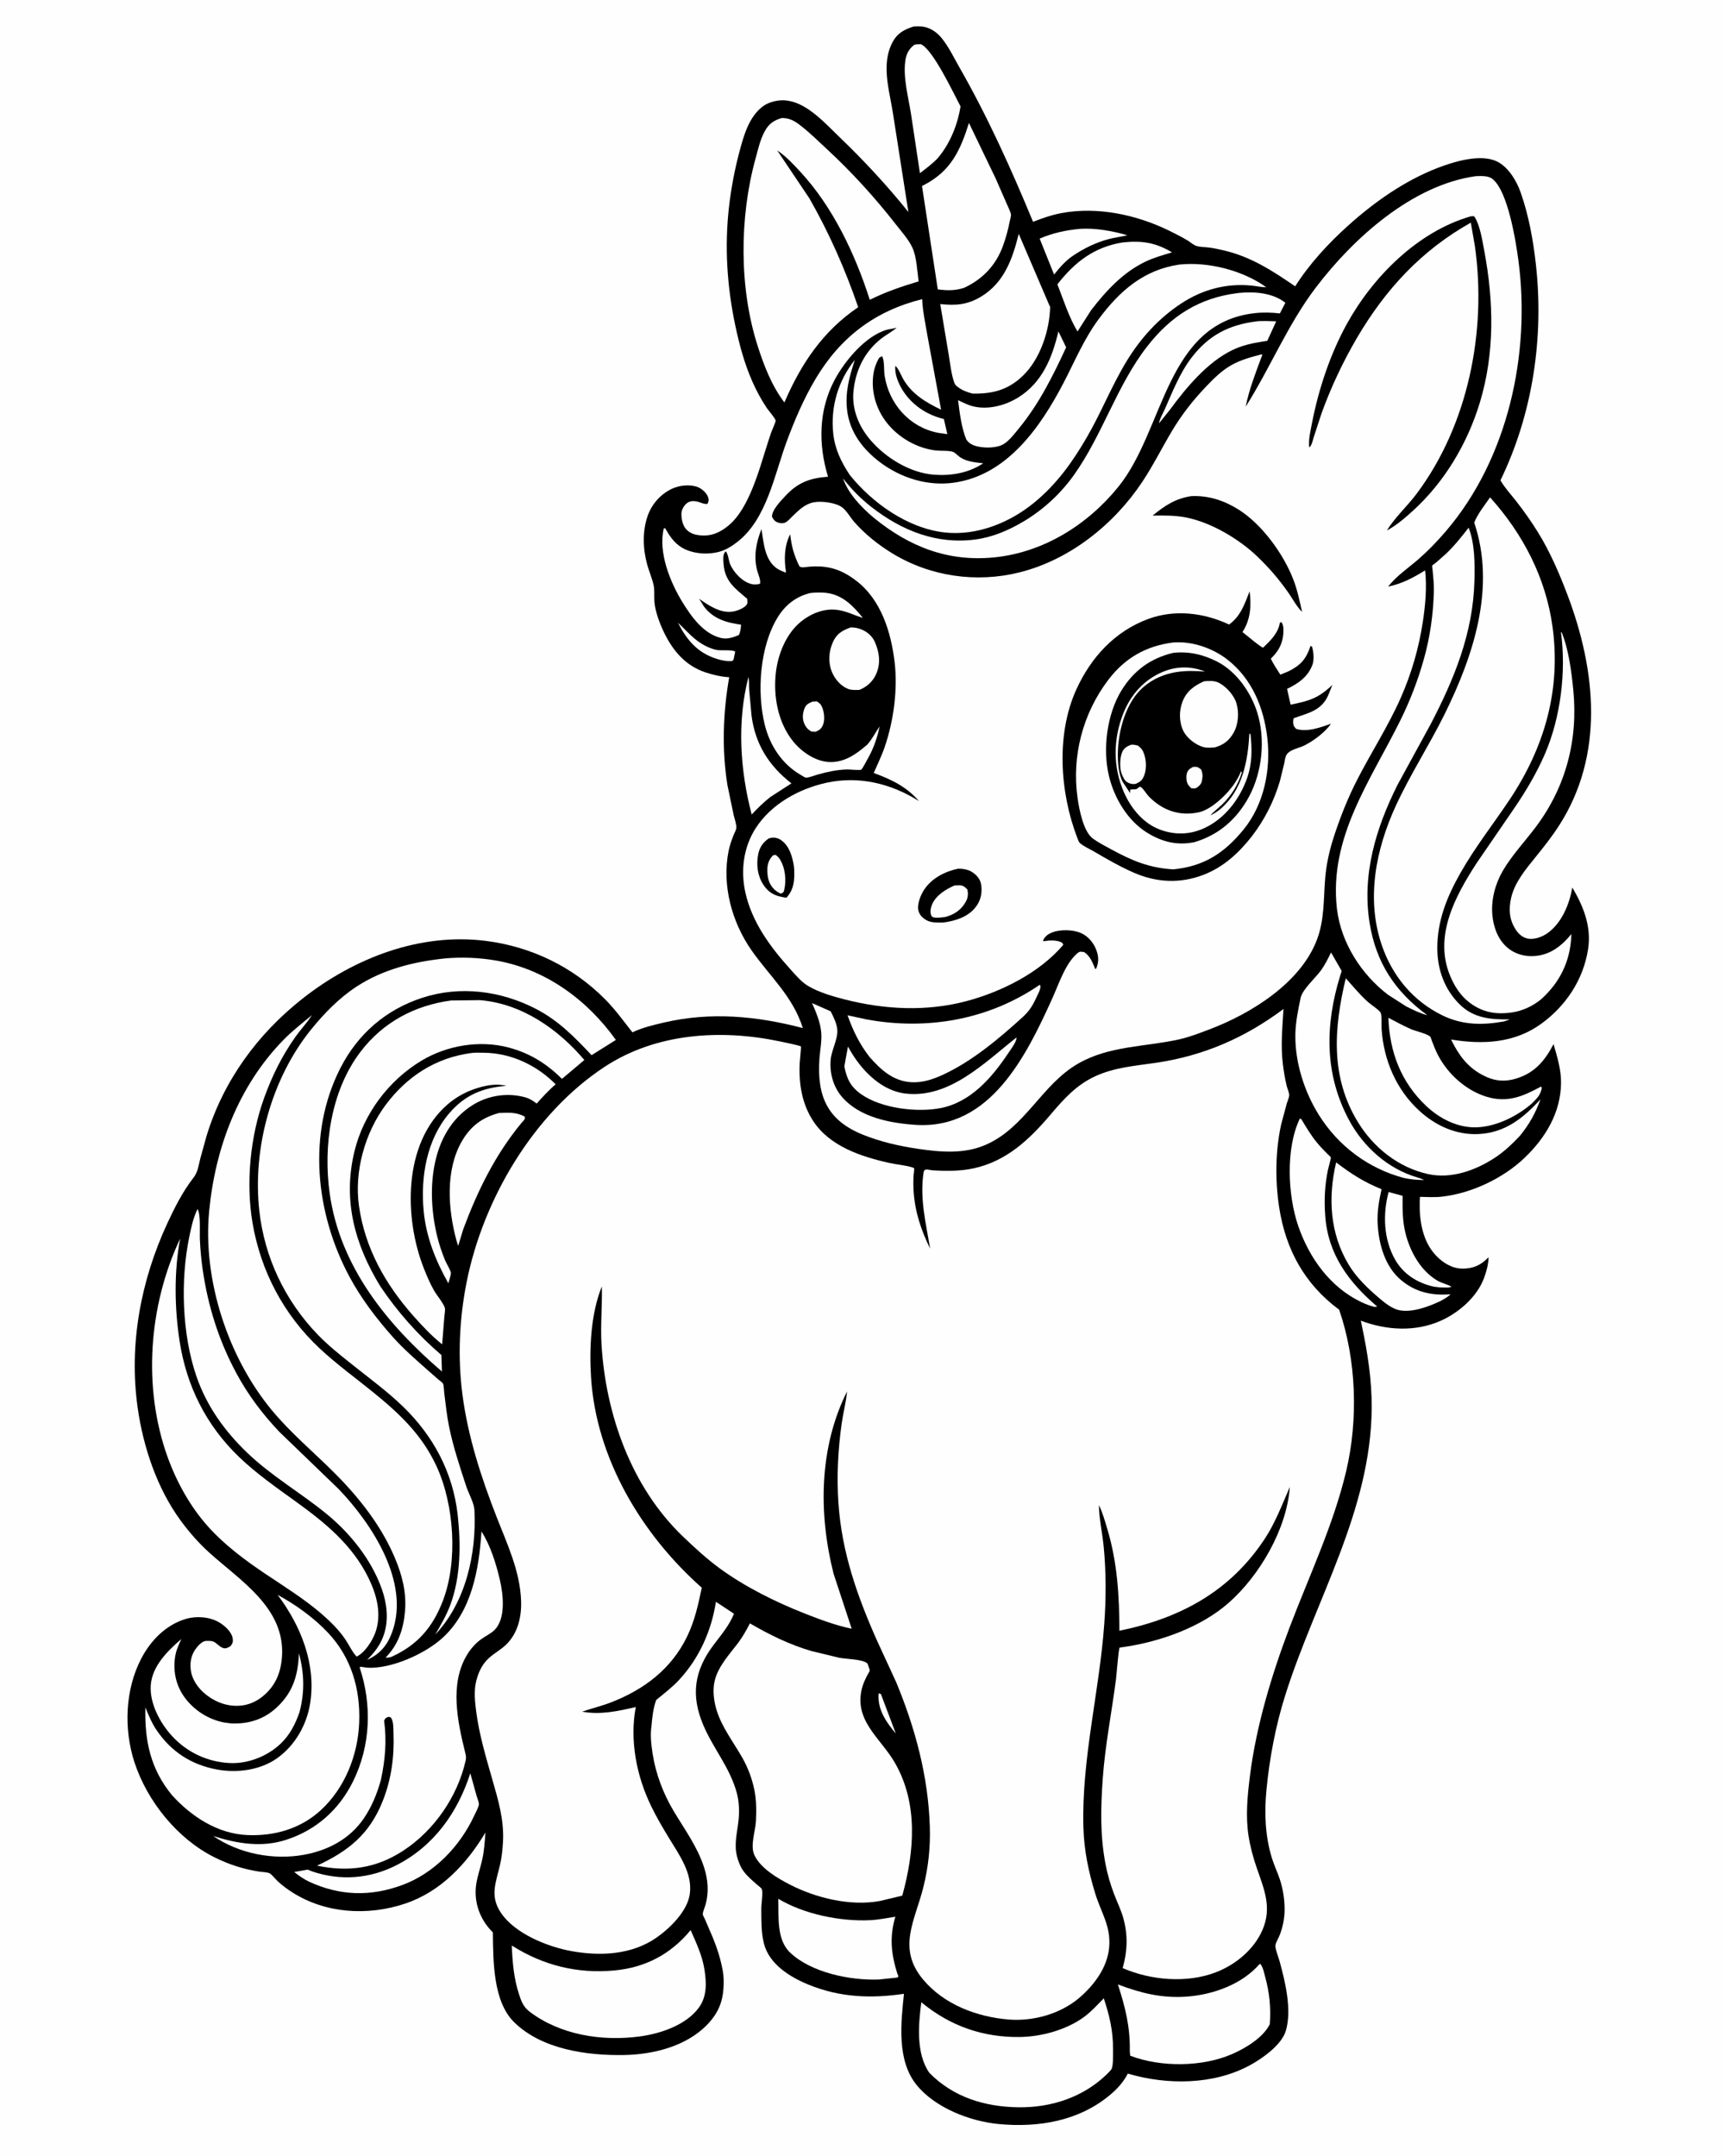 <svg version="1.1" xmlns="http://www.w3.org/2000/svg" style="display: block;" viewBox="0 0 1638 2048" width="1024" height="1280">
<path transform="translate(0,0)" fill="rgb(254,254,254)" d="M -0 -0 L 1638 0 L 1638 2048 L -0 2048 L -0 -0 z"/>
<path transform="translate(0,0)" fill="rgb(0,0,0)" d="M 867.598 25.172 C 872.838 24.893 877.184 24.847 882.157 26.931 C 886.888 28.914 890.874 32.161 894.105 36.106 C 900.878 44.379 905.728 54.66 911.024 63.918 C 937.898 110.899 960.34 160.725 980.988 210.706 C 989.83 207.269 998.581 204.18 1007.94 202.422 C 1042.28 195.976 1079.47 204.021 1110.47 219.237 C 1116.41 222.155 1122.38 225.17 1128.05 228.603 C 1130.72 230.219 1133.21 232.701 1136.23 233.633 C 1139.76 234.727 1143.84 234.631 1147.5 235.07 C 1152.69 235.692 1158.04 236.885 1163.12 238.101 C 1188.45 244.154 1208.85 257.548 1229.96 271.987 C 1243.52 250.576 1261.69 230.957 1280.47 214.092 C 1305.18 191.905 1333.77 171.729 1364.93 159.648 C 1380.3 153.69 1405.35 145.894 1421.17 153.175 C 1432.31 158.302 1440.27 171.821 1444.16 182.923 C 1451.8 204.708 1456 228.07 1458.56 250.958 C 1466.37 320.541 1455.59 393.102 1424.92 456.284 C 1428.94 463.302 1434.95 469.738 1439.93 476.135 C 1447.41 485.734 1454.35 495.568 1460.74 505.924 C 1471.97 524.11 1480.84 544.704 1488.41 564.65 C 1515.85 636.889 1523.98 717.413 1480.14 784.904 C 1473.36 795.351 1465.8 804.861 1457.97 814.525 C 1448.79 825.851 1438.29 838.446 1435.05 852.994 C 1432.64 863.806 1433.26 873.349 1439.28 882.817 C 1442.02 887.12 1445.99 890.731 1451.17 891.634 C 1457.5 892.739 1465.17 889.728 1470.21 885.981 C 1483.46 876.123 1490.39 858.819 1493.2 843.079 C 1503.8 861.078 1511.44 880.137 1508.19 901.419 C 1503.75 930.443 1487.19 955.425 1463.63 972.513 C 1438.12 991.019 1408.09 992.374 1378.04 987.449 C 1384.97 1001.75 1393.22 1013.31 1407.52 1020.99 C 1418.62 1026.94 1428.56 1028.13 1440.66 1024.28 C 1457.77 1018.82 1467.28 1007.3 1475.35 991.835 C 1478.87 1003.98 1482.61 1016.06 1482.47 1028.83 C 1482.15 1056.91 1467.75 1080.76 1447.9 1099.77 C 1427.57 1119.26 1397.48 1133.51 1369.53 1136.7 C 1362.64 1137.49 1355.36 1137.03 1348.43 1136.9 L 1348.25 1141.31 C 1347.79 1159.56 1350.9 1179.52 1364.14 1193.11 C 1370.67 1199.82 1379.19 1205.01 1388.78 1205.07 C 1398.47 1205.13 1405.65 1202.17 1412.49 1195.37 L 1413.64 1194.22 C 1413.51 1200.99 1411.53 1208.21 1409.14 1214.51 C 1402.42 1232.14 1385.46 1246.8 1368.59 1254.42 C 1344.3 1265.4 1316.87 1263.76 1292.28 1254.5 L 1293.26 1259.12 C 1298.76 1285.18 1302.82 1310.85 1302.63 1337.59 C 1301.95 1435.13 1249.07 1519.76 1220.48 1610.45 C 1211.35 1639.39 1205.5 1670.47 1202.64 1700.62 C 1200.59 1722.24 1201.41 1743.89 1207.78 1764.8 C 1209.89 1771.76 1213.13 1778.35 1215.4 1785.25 C 1218.49 1794.69 1220.05 1805.07 1219.9 1815 C 1219.78 1822.89 1217.98 1831.4 1215.03 1838.69 C 1214.01 1841.2 1211.56 1845.29 1211.21 1847.73 C 1210.75 1850.95 1214.19 1859.47 1215.15 1862.98 C 1220.46 1882.43 1226.99 1908.99 1221.1 1929 C 1217.14 1942.44 1198.95 1955.24 1187.26 1961.63 C 1152.55 1980.62 1108.19 1980.77 1071 1969.71 C 1066.83 1977.84 1060.85 1984.39 1053.85 1990.21 C 1024.11 2014.9 986.178 2021.14 948.621 2017.67 C 921.241 2015.14 887.938 2002.26 870.306 1980.43 C 851.494 1957.14 855.431 1921.85 858.384 1893.93 C 827.101 1898.57 797.765 1897.4 768.122 1885.39 C 750.37 1878.2 730.556 1866.09 725.411 1846.32 C 722.735 1836.04 722.961 1823.98 722.875 1813.41 C 722.835 1808.41 724.495 1799.47 723.562 1794.97 C 723.262 1793.52 720.084 1791.34 718.926 1790.32 C 714.211 1786.19 709.389 1782.19 705.715 1777.05 C 702.947 1773.18 701.046 1768.13 699.842 1763.55 C 696.857 1752.19 699.849 1741.35 701.163 1730 C 702.178 1721.23 701.921 1711.84 699.641 1703.27 C 693.226 1679.17 677.387 1661.3 667.809 1638.74 C 655.698 1610.22 659.21 1586.81 677.727 1562.31 C 684.973 1552.73 692.33 1544.2 696.925 1532.9 L 679.777 1521.57 C 675.549 1549.06 663.956 1575.01 644.99 1595.55 C 638.426 1602.66 630.52 1608.68 623.053 1614.82 C 620.179 1622.74 619.257 1631.4 618.57 1639.75 C 617.246 1648 618.385 1657.67 619.657 1665.88 C 622.621 1685.01 629.761 1703.81 639.696 1720.44 C 649.963 1737.63 662.051 1754.06 668.351 1773.28 C 672.183 1784.97 673.287 1796.94 670.036 1808.89 C 669.343 1811.44 667.34 1815.9 667.286 1818.35 C 667.266 1819.25 669.082 1822.46 669.493 1823.4 L 676.997 1840.94 C 681.136 1851.05 684.327 1861.25 686.261 1872 C 686.736 1874.64 687.048 1877.16 687.114 1879.84 C 687.553 1897.69 683.985 1910.29 671.429 1923.3 C 651.66 1943.78 620.436 1951.57 592.714 1952.08 C 557.365 1952.73 514.472 1946.77 488.164 1920.96 C 467.913 1901.1 468.279 1862.36 467.918 1835.65 L 464.794 1832.28 C 454.409 1820.31 449.637 1804.7 452.237 1789.08 C 453.571 1781.07 456.405 1773.26 458.064 1765.29 C 459.744 1757.23 460.253 1748.91 460.873 1740.71 C 443.056 1770.51 418.478 1796.89 384.564 1808.26 C 349.158 1820.14 308.837 1817.78 277.047 1797.33 C 272.238 1794.23 267.676 1790.87 263.512 1786.95 C 261.342 1784.9 258.382 1781.01 256.02 1779.58 C 253.956 1778.33 248.649 1778.27 246.026 1777.87 C 230.966 1775.56 217.051 1771.03 203.413 1764.23 C 168.212 1746.66 139.575 1710.93 127.51 1674.02 C 117.234 1642.58 118.56 1605.03 133.949 1575.5 C 142.903 1558.32 157.356 1543.43 176.342 1537.82 C 186.255 1534.89 198.683 1535.75 207.727 1540.96 C 212.954 1543.97 219.632 1549.86 220.728 1556 C 221.377 1559.64 220.764 1560.96 218.742 1563.72 C 217.617 1564.24 215.646 1565.52 214.5 1565.69 C 209.318 1566.47 206.248 1560.62 202 1559.15 C 200.523 1558.63 197.11 1558.63 195.5 1558.73 C 192.281 1558.93 189.282 1561.91 187.269 1564.25 C 181.832 1570.59 179.976 1577.8 180.96 1586.02 C 182.109 1595.61 188.156 1603.99 195.582 1609.81 C 205.497 1617.57 217.372 1621.67 229.956 1620.01 C 241.236 1618.52 251.026 1611.57 257.752 1602.7 C 264.113 1594.3 266.894 1584.17 267.622 1573.77 C 270.873 1527.31 227.985 1501.52 198.367 1474.67 C 188.319 1465.56 179.511 1455.44 171.478 1444.52 C 149.007 1413.99 135.76 1374.39 130.52 1337.05 C 122.098 1277.04 133.472 1216.49 158.82 1161.82 C 165.583 1147.23 173.566 1131.51 183.5 1118.81 C 187.69 1113.45 188.328 1107.42 189.911 1101 L 195.984 1079.03 C 212.006 1026.63 244.35 982.232 287.31 948.456 C 336.058 910.13 398.221 885.916 460.902 893.717 C 504.099 899.093 543.812 918.265 574.488 949.191 C 583.985 958.765 592.151 970.012 600.465 980.618 C 609.908 976.123 620.41 973.634 630.565 971.279 C 674.981 960.98 718.548 965.093 762.308 976.577 C 752.956 946.517 731.066 927.665 713.653 902.797 C 694.879 875.984 685.32 840.798 691.806 808.378 C 692.849 803.165 694.61 798.295 696.517 793.35 C 697.244 791.463 698.943 788.522 699.154 786.69 C 699.522 783.481 697.331 777.236 696.582 774.04 L 690.698 745.677 C 685.296 711.961 686.514 676.857 692.389 643.307 C 684.7 642.871 676.777 641.037 669.498 638.579 C 651.131 632.376 639.223 618.58 630.843 601.494 C 626.54 592.72 621.934 580.804 621.326 571 C 621.012 565.944 621.638 560.518 620.539 555.561 C 619.122 549.176 616.288 542.814 614.528 536.443 C 610.396 521.487 609.802 504.786 614.954 490 C 618.836 478.859 627.241 469.366 637.939 464.306 C 644.972 460.98 655.277 459.83 662.637 462.731 C 666.283 464.169 670.953 468.23 672.238 472 C 673.236 474.925 672.965 475.974 671.695 478.696 C 667.92 479.08 664.539 476.776 660.836 476.213 C 657.714 475.738 654.863 475.968 652.298 477.931 C 649.594 480 647.396 483.673 647.078 487.096 C 646.661 491.59 648.054 498.499 650.891 502 C 654.401 506.332 659.025 507.895 664.367 508.475 C 675.019 509.63 683.208 506.139 691.378 499.52 C 698.799 493.507 704.268 485.079 708.621 476.676 C 719.282 456.097 724.784 432.474 732.339 410.622 C 732.966 408.812 736.781 400.475 736.535 399.532 C 735.816 396.776 730.094 390.514 728.267 387.802 C 722.957 379.918 718.448 371.565 714.58 362.886 C 706.958 345.781 702.042 327.467 698.174 309.19 C 690.317 272.071 687.882 234.293 692.202 196.541 C 694.255 178.601 697.598 160.972 702.265 143.535 C 706.339 128.312 711.293 110.721 724.588 100.855 C 730.317 96.603 740.051 94.475 747.043 95.478 L 748.5 95.714 C 767.234 98.627 784.018 117.603 797.13 130.205 C 820.544 152.709 842.264 176.081 862.584 201.387 L 847.891 107.429 C 845.811 94.115 842.062 79.851 841.88 66.416 C 841.757 57.289 843.144 48.369 847.448 40.226 C 852.101 31.424 858.579 28.046 867.598 25.172 z"/>
<path transform="translate(0,0)" fill="rgb(254,254,254)" d="M 834.351 1608.5 C 835.119 1608.59 835.787 1608.95 836.5 1609.24 L 850.637 1646.71 C 841.255 1635.51 833.022 1623.69 834.351 1608.5 z"/>
<path transform="translate(0,0)" fill="rgb(254,254,254)" d="M 643.736 591.576 C 653.01 600.112 659.023 608.265 670.757 613.991 C 673.995 615.571 677.524 616.887 681.089 617.477 C 684.911 618.109 695.799 616.981 698.105 619 L 696.535 626.5 L 695.377 627.912 C 690.61 628.361 685.294 627.35 680.729 625.926 C 662.319 620.183 652.268 608.153 643.736 591.576 z"/>
<path transform="translate(0,0)" fill="rgb(254,254,254)" d="M 771.389 666.5 L 775.5 666.192 C 778.43 668.011 779.642 669.071 780.923 672.5 C 782.803 677.529 783.484 684.642 781.059 689.5 C 779.554 692.514 777.557 693.879 774.5 695.063 L 770.5 694.922 C 767.627 693.354 765.729 691.446 764.228 688.5 C 761.746 683.626 761.875 678.519 763.726 673.465 C 765.341 669.057 767.405 668.372 771.389 666.5 z"/>
<path transform="translate(0,0)" fill="rgb(254,254,254)" d="M 1025.53 217.377 C 1040.34 216.45 1056.36 219.36 1070.53 223.468 C 1064.6 224.988 1058.55 225.556 1052.64 227.158 C 1040.17 230.541 1029.18 235.993 1018.5 243.184 C 1011.61 247.938 1006.12 254.293 1000.97 260.813 L 987.268 226.692 C 999.407 221.317 1012.37 218.65 1025.53 217.377 z"/>
<path transform="translate(0,0)" fill="rgb(254,254,254)" d="M 1318.71 1132.32 L 1331.99 1135.93 C 1331.87 1147.99 1331.78 1159.48 1334.69 1171.29 C 1339.01 1188.88 1349.17 1207.32 1365.31 1216.63 C 1369.51 1219.06 1374.39 1219.81 1378.5 1222.33 L 1375.5 1223.02 C 1369.87 1223.09 1364.41 1223.03 1358.93 1221.57 C 1344.6 1217.77 1332.38 1209.64 1324.95 1196.64 C 1313.88 1177.28 1313.02 1153.42 1318.71 1132.32 z"/>
<path transform="translate(0,0)" fill="rgb(254,254,254)" d="M 710.686 643.065 C 711.435 646.666 711.107 651.214 711.351 654.974 L 713.569 679.523 C 717.089 706.908 730.01 727.361 751.501 744.126 L 731.398 757.124 C 724.921 762.251 719.384 767.71 713.762 773.72 C 702.705 731.725 699.71 685.416 710.686 643.065 z"/>
<path transform="translate(0,0)" fill="rgb(254,254,254)" d="M 1192.54 305.342 C 1198.83 304.523 1205.58 305.113 1211.92 305.221 L 1203.47 323.794 L 1199.01 324.451 C 1189 325.974 1179.21 328.206 1170.05 332.661 C 1146.43 344.145 1126.45 368.191 1111.1 389.07 L 1100.66 402.099 C 1101.16 398.052 1104.63 392.14 1106.34 388.252 C 1113.54 371.871 1120.62 353.911 1131.58 339.64 C 1147.77 318.561 1166.51 308.826 1192.54 305.342 z"/>
<path transform="translate(0,0)" fill="rgb(254,254,254)" d="M 807.759 595.981 C 811.159 595.943 814.6 596.541 817.757 597.811 C 823.636 600.176 828.41 604.345 830.903 610.197 C 835.032 619.886 836.36 629.583 832.284 639.521 C 829.202 647.036 823.458 652.355 816.031 655.351 C 812.382 655.387 808.406 655.708 804.979 654.279 C 797.971 651.357 792.475 644.742 789.737 637.764 C 786.232 628.832 786.998 618.69 790.863 610.015 C 794.528 601.791 799.742 598.975 807.759 595.981 z"/>
<path transform="translate(0,0)" fill="rgb(254,254,254)" d="M 965.298 985.5 C 965.581 989.354 959.764 996.93 957.441 1000.41 C 941.953 1023.62 921.882 1046.99 893.152 1052.59 C 870.679 1056.97 837.086 1052.85 818.137 1039.69 C 807.832 1032.53 804.054 1025.01 801.753 1012.92 L 805.188 994.136 C 808.431 1000.1 811.958 1005.62 816.161 1010.96 C 826.99 1024.72 842.165 1036.83 860.092 1038.82 C 901.913 1043.45 935.078 1009.19 965.298 985.5 z"/>
<path transform="translate(0,0)" fill="rgb(254,254,254)" d="M 1005.06 314.817 L 1012.43 329.941 C 999.734 357.356 986.614 383.805 967.266 407.282 C 963.265 412.137 958.9 417.958 953.654 421.469 C 947.403 425.651 936.256 425.733 929.091 424.255 C 924.43 423.295 920.319 421.604 917.605 417.5 C 913.084 406.728 911.169 391.736 909.778 380.109 C 914.483 382.378 919.207 384.819 924.312 386.048 C 938.423 389.444 954.506 385.181 966.619 377.734 C 989.652 363.573 999.169 339.911 1005.06 314.817 z"/>
<path transform="translate(0,0)" fill="rgb(254,254,254)" d="M 1066.2 230.279 C 1084.19 228.335 1097.35 230.375 1112.95 239.708 C 1104.33 242.35 1096.01 244.597 1087.8 248.506 C 1066.47 258.66 1050.3 276.297 1036.11 294.677 L 1023.21 314.895 C 1015.06 301.327 1009.86 284.821 1004.12 270.077 C 1020.58 248.96 1039.06 234.61 1066.2 230.279 z"/>
<path transform="translate(0,0)" fill="rgb(254,254,254)" d="M 473.758 1057.24 C 482.582 1056.85 490.333 1056.27 498.248 1060.76 C 498.799 1063.5 496.872 1064.51 495.143 1066.61 C 469.993 1097.14 453.508 1130.9 439.78 1167.67 L 434.946 1183.55 L 433.271 1178.07 C 425.307 1148.7 422.621 1111.34 438.547 1083.98 C 446.935 1069.57 457.818 1061.54 473.758 1057.24 z"/>
<path transform="translate(0,0)" fill="rgb(254,254,254)" d="M 446.49 1684.43 L 452.515 1706.02 C 453.058 1707.99 454.736 1711.92 454.669 1713.84 C 454.579 1716.38 451.347 1722.25 450.209 1724.7 C 436.705 1753.83 412.11 1779.55 381.663 1790.7 C 351.316 1801.81 322.258 1800.88 293.035 1787.27 C 287.906 1784.74 283.703 1781.79 279.243 1778.22 L 292 1775.97 L 296.208 1777.65 C 323.302 1786.9 351.173 1784.64 376.573 1771.64 C 411.926 1753.54 434.566 1721.63 446.49 1684.43 z"/>
<path transform="translate(0,0)" fill="rgb(254,254,254)" d="M 868.311 42.5 C 870.3 41.997 872.452 42.087 874.5 42.006 C 886.277 47.386 905.644 89.112 912.111 101.051 C 909.314 118.751 901.951 136.873 890.244 150.489 C 885.137 155.721 879.325 160.049 873.552 164.505 L 864.99 107.707 C 862.479 92.006 857.437 73.606 859.658 57.832 C 860.578 51.3 862.962 46.463 868.311 42.5 z"/>
<path transform="translate(0,0)" fill="rgb(254,254,254)" d="M 1234.41 1062.5 L 1235.8 1063.1 C 1240.32 1070.63 1244.75 1078.15 1250.31 1084.98 C 1253.49 1088.89 1257 1092.49 1260.54 1096.08 C 1261.11 1096.66 1263.59 1098.77 1263.81 1099.38 C 1264.14 1100.29 1261.57 1108.92 1261.17 1110.79 C 1258 1125.86 1257.34 1140.33 1258.55 1155.69 C 1261.41 1192.1 1281.16 1218.31 1307.87 1241.12 L 1305.52 1241.5 C 1301.26 1240.51 1296.82 1238.78 1292.87 1236.91 C 1263.12 1222.79 1243.24 1194.86 1232.78 1164.33 C 1222.88 1135.45 1220.77 1090.7 1234.41 1062.5 z"/>
<path transform="translate(0,0)" fill="rgb(254,254,254)" d="M 769.756 563.259 C 774.564 562.787 779.963 562.625 784.753 563.198 C 800.042 565.027 810.161 575.57 819.338 586.926 C 810.539 584.356 804.013 580.415 794.5 579.282 C 782.372 577.837 770.1 582.79 760.764 590.299 C 746.448 601.813 738.568 621.628 736.637 639.502 C 734.213 661.942 738.849 686.921 753.449 704.667 C 761.295 714.204 773.847 722.869 786.462 723.805 C 801.193 724.897 813.256 716.384 823.73 707.104 C 828.366 701.872 831.261 695.68 835.299 690.024 C 832.93 700.876 829.672 710.558 824.216 720.302 C 823.403 721.754 818.732 730.692 817.787 731.119 C 816.13 731.87 806.785 730.836 804.507 730.9 C 794.735 731.172 786.204 733.076 776.827 735.64 C 774.266 736.34 767.342 738.961 765.224 738.687 C 764.062 738.537 761.548 736.809 760.392 736.14 C 742.574 725.841 731.062 708.236 726.183 688.5 C 718.466 657.278 721.465 613.947 738.452 586.378 C 745.77 574.5 756.148 566.374 769.756 563.259 z"/>
<path transform="translate(0,0)" fill="rgb(254,254,254)" d="M 1318.5 966.815 C 1325.56 970.499 1332.49 974.308 1339.78 977.53 C 1344.23 979.493 1355.02 981.755 1358.26 984.766 C 1358.77 985.234 1359.44 987.838 1359.78 988.709 C 1361.55 993.273 1363.31 997.873 1365.57 1002.22 C 1374.97 1020.27 1392.2 1035.89 1411.82 1041.83 C 1431.63 1047.82 1446.22 1041.49 1463.5 1032.11 L 1464.24 1033.5 C 1462.76 1040.61 1459.63 1043.24 1454.65 1048.29 C 1441.03 1060.17 1421.29 1070.01 1402.96 1070.83 C 1384.76 1071.64 1367.54 1062.9 1354.5 1050.65 C 1330.42 1028.01 1319.66 999.276 1318.5 966.815 z"/>
<path transform="translate(0,0)" fill="rgb(254,254,254)" d="M 1268.87 1104.18 C 1282.94 1114.95 1295.46 1122.99 1311.98 1129.62 C 1309.59 1140.5 1307.58 1151.8 1308.29 1162.99 C 1309.51 1182.19 1315.23 1203.11 1330.5 1215.94 C 1344.41 1227.63 1359.77 1230.81 1377.45 1229.43 C 1375.09 1232.04 1371.55 1233.76 1368.54 1235.57 C 1357.55 1240.89 1340.73 1247.35 1328.26 1244.45 C 1321.78 1242.94 1315.42 1237.87 1310.42 1233.65 C 1299.58 1224.5 1288.43 1213.97 1281.02 1201.75 C 1262.83 1171.76 1260.99 1137.61 1268.87 1104.18 z"/>
<path transform="translate(0,0)" fill="rgb(254,254,254)" d="M 1264.02 904.729 L 1274.15 922.387 L 1272.66 926.93 C 1258.29 973.746 1257.55 1020.36 1281.32 1064.36 C 1294.93 1089.58 1318.11 1110.32 1345.89 1118.42 C 1348.23 1119.1 1350.35 1119.89 1352.56 1120.9 C 1345.75 1120.92 1339.65 1120.35 1332.98 1118.92 C 1299.31 1109.88 1270.97 1088.63 1252.49 1059.15 C 1238.66 1037.09 1229.77 1009.17 1230.12 983 C 1230.28 971.048 1232.7 959.619 1235.12 948 C 1236.87 939.616 1249.45 928.886 1254.76 921.35 C 1258.43 916.136 1261.26 910.461 1264.02 904.729 z"/>
<path transform="translate(0,0)" fill="rgb(254,254,254)" d="M 739.004 1803.68 C 763.379 1818.3 797.804 1825.31 826 1824.02 C 834.038 1823.65 842.254 1821.94 850.207 1820.69 C 844.48 1839.94 846.215 1856.03 852.086 1874.8 L 853.062 1877 L 852.5 1878.45 L 834.582 1880.36 C 807.55 1881.41 770.341 1873.88 750.294 1854.83 C 737.075 1842.27 739.561 1820.42 739.004 1803.68 z"/>
<path transform="translate(0,0)" fill="rgb(254,254,254)" d="M 172.016 1556.91 C 169.876 1561.7 167.531 1566.6 166.5 1571.77 C 163.766 1585.49 166.374 1599.87 174.468 1611.43 C 183.486 1624.31 197.648 1633.46 213 1636.26 L 219.5 1637.11 C 235.766 1637.81 250.42 1633.22 262.46 1622.08 C 278.175 1607.54 282.912 1591.23 283.714 1570.55 C 288.844 1589.46 289.276 1607.37 284.271 1626.34 C 280.334 1637.79 275.006 1648.22 266.069 1656.61 C 253.596 1668.33 235.407 1675.51 218.27 1674.75 C 196.985 1673.79 177.368 1664.6 163.022 1648.88 C 151.818 1636.61 141.836 1618.11 142.986 1600.97 C 144.221 1582.57 159.086 1568.14 172.016 1556.91 z"/>
<path transform="translate(0,0)" fill="rgb(254,254,254)" d="M 987.253 935.5 C 988.139 936.546 987.96 936.002 987.942 937.521 C 987.91 940.32 985.942 943.669 984.801 946.181 C 981.051 954.441 977.901 959.993 971.148 966.145 C 948.589 986.697 922.657 1008.49 894.658 1021.25 C 885.374 1025.48 875.594 1028.62 865.266 1028 C 848.128 1026.99 836.499 1016.25 825.744 1004.1 C 816.101 991.666 810.04 979.127 804.795 964.442 L 822.761 968.33 C 880.153 978.932 938.802 968.795 987.253 935.5 z"/>
<path transform="translate(0,0)" fill="rgb(254,254,254)" d="M 920.111 116.806 L 945.505 169.61 L 956.447 194.593 C 957.457 197.15 959.656 201.134 960.01 203.774 C 960.216 205.308 959.132 208.702 958.827 210.304 C 957.312 218.273 955.108 226.212 952.317 233.832 C 945.603 252.163 932.89 265.421 915.288 273.49 C 906.462 276.205 899.613 276.058 890.505 274.872 L 875.511 176.691 L 877.755 175.537 C 902.977 162.353 911.882 142.933 920.111 116.806 z"/>
<path transform="translate(0,0)" fill="rgb(254,254,254)" d="M 1196.28 1865.5 L 1197.01 1865.75 C 1199.48 1868.87 1200.28 1873.57 1201.33 1877.39 C 1205.53 1892.54 1207.06 1907.2 1205.83 1922.87 C 1199.47 1935.59 1183.09 1945.41 1170.5 1950.98 C 1142.07 1963.56 1102.27 1963.88 1073.26 1952.73 L 1072.87 1948.5 C 1073.36 1925.65 1068.58 1906.54 1061.56 1885.02 C 1083.24 1893.25 1103.34 1898.29 1126.74 1896.61 C 1151.98 1894.79 1179.4 1885.05 1196.28 1865.5 z"/>
<path transform="translate(0,0)" fill="rgb(254,254,254)" d="M 967.399 222.154 L 996.556 290.221 L 997.223 291.456 C 996.695 313.966 987.921 340.766 971.525 356.733 C 957.427 370.461 942.568 374.213 923.486 373.874 C 918.584 372.561 913.833 370.888 909.767 367.768 C 908.176 366.548 907.067 365.838 906.339 363.918 C 903.313 355.941 902.36 345.448 900.878 336.966 L 892.838 288.817 C 907.454 290.391 918.615 289.605 931.521 281.824 C 953.664 268.474 961.49 245.856 967.399 222.154 z"/>
<path transform="translate(0,0)" fill="rgb(254,254,254)" d="M 1278.01 929.303 C 1285.12 937.108 1291.47 945.095 1299.44 952.104 C 1301.95 954.31 1309.79 959.419 1311.14 961.992 C 1312.41 964.422 1311.83 974.648 1312.06 977.925 C 1314.14 1007.29 1325.97 1035.04 1347.85 1055.13 C 1363.22 1069.25 1382.86 1078.25 1403.96 1077.25 C 1429.42 1076.04 1446.45 1062.21 1462.94 1044.25 C 1458.09 1057.68 1452.38 1067.85 1443.4 1078.94 C 1435.96 1086.77 1428.66 1093.82 1419.56 1099.79 C 1401.2 1111.84 1378 1120.13 1356 1115.23 C 1328.09 1109.02 1304.57 1090.32 1289.72 1066.19 C 1263.1 1022.92 1266.75 976.403 1278.01 929.303 z"/>
<path transform="translate(0,0)" fill="rgb(254,254,254)" d="M 187.404 1148.5 C 190.637 1153.57 189.336 1170.86 189.644 1177.43 C 190.079 1186.71 190.869 1195.92 192.181 1205.13 C 197.237 1240.6 207.562 1273.48 224.625 1305.04 C 235.55 1325.24 249.319 1343.5 265.132 1360.13 L 321.478 1414.5 C 338.519 1432.29 354.825 1454.35 365.062 1476.78 C 375.691 1500.08 381.254 1526.36 372.016 1551.02 C 367.425 1563.27 360.434 1571.3 348.552 1576.7 C 353.924 1571.17 358.727 1565.57 362.075 1558.56 C 369.58 1542.83 368.028 1525.19 362.354 1509.2 C 352.538 1481.53 332.524 1456.49 309.878 1437.99 C 285.381 1417.98 257.593 1402.06 234.681 1380.07 C 213.263 1359.52 196.139 1335.78 186.398 1307.46 C 172.639 1267.45 171.098 1216.16 179.534 1175.08 C 181.412 1165.94 183.278 1156.93 187.404 1148.5 z"/>
<path transform="translate(0,0)" fill="rgb(254,254,254)" d="M 655.764 1833.41 C 661.003 1845.38 666.805 1857.63 668.851 1870.64 C 670.869 1883.46 671.455 1896.57 663.297 1907.44 C 650.954 1923.89 626.81 1931.88 607.184 1934.47 C 571.297 1939.22 531.864 1933.03 502.684 1910.81 L 500.768 1909.14 C 496.318 1905.05 494.579 1899.92 492.747 1894.31 C 487.771 1879.09 486.568 1863.95 485.869 1848.08 C 515.743 1866.93 547.969 1875.02 583.291 1871.76 C 612.718 1869.05 636.963 1856.31 655.764 1833.41 z"/>
<path transform="translate(0,0)" fill="rgb(254,254,254)" d="M 1048.15 1898.2 C 1053.57 1914.28 1057.1 1929.6 1056.97 1946.72 C 1056.93 1951.55 1057.28 1960.3 1055.82 1964.76 C 1055.34 1966.22 1052.31 1969.16 1051.14 1970.3 C 1028.53 1992.24 998.3 2002.13 967.133 2001.73 C 935.141 2001.31 905.095 1992.14 882.45 1968.95 C 869.693 1950.63 872.121 1922.99 874.85 1901.94 C 902.029 1924.45 933.276 1935.48 968.636 1934.96 C 989.081 1934.66 1012.87 1928.13 1029.5 1915.87 C 1036.32 1910.84 1042.26 1904.27 1048.15 1898.2 z"/>
<path transform="translate(0,0)" fill="rgb(254,254,254)" d="M 1482.38 600.5 L 1483.11 600.75 C 1489.72 616.998 1492.4 638.068 1494.11 655.416 C 1498.76 702.68 1487.17 747.301 1458.6 785.414 C 1448.34 799.098 1435.61 812.611 1427.08 827.342 C 1419.95 839.657 1416.04 854.405 1417.19 868.643 C 1418.14 880.446 1422.54 892.828 1431.94 900.5 C 1439.72 906.844 1449.11 909.028 1458.98 907.982 C 1473.08 906.488 1483.67 897.895 1492.3 887.243 L 1492.18 889.872 C 1490.97 913.795 1481.07 933.539 1463.25 949.481 C 1455.41 955.775 1445.98 960.231 1436 961.697 C 1421.02 963.896 1408.22 961.827 1395.93 952.654 C 1387.17 946.116 1381.4 937.116 1377.21 927.143 C 1361.33 889.298 1381.9 851.349 1402.25 819.95 L 1438.56 766.976 C 1449.38 751.023 1459.44 734.04 1467.11 716.323 C 1482.05 681.81 1487.52 637.858 1482.38 600.5 z"/>
<path transform="translate(0,0)" fill="rgb(254,254,254)" d="M 1394.71 501.237 C 1400.65 516.488 1400.63 535.833 1400.2 552.026 C 1398.88 601.331 1381.12 644.744 1358.66 687.844 L 1327.14 745.579 C 1306.67 786.413 1293.28 830.561 1300.63 876.606 C 1306.66 914.391 1324.89 942.076 1355.46 964.362 C 1348.24 962.468 1341.98 959.313 1335.36 955.971 L 1318.02 944.861 C 1292.68 925.438 1273.69 895.775 1269.69 863.852 L 1269.56 862.708 C 1262.01 795.007 1301.63 741.383 1329.96 684.058 C 1339.1 665.562 1346.52 646.199 1352.11 626.339 C 1358.04 605.317 1361.06 583.943 1361.66 562.116 C 1361.84 555.536 1361.18 548.967 1360.56 542.424 C 1360.51 541.923 1359.9 537.589 1360.05 537.347 C 1360.47 536.651 1363.04 534.981 1363.79 534.368 L 1373.18 526.049 C 1381.19 518.448 1387.96 509.937 1394.71 501.237 z"/>
<path transform="translate(0,0)" fill="rgb(254,254,254)" d="M 1175.69 278.385 L 1176.05 278.31 C 1191.1 276.767 1208.59 278.059 1220.64 287.626 L 1215.4 297.727 C 1207.89 296.812 1199.42 296.609 1191.9 297.432 C 1106.86 306.729 1105.98 407.869 1062.19 462.186 C 1032.91 498.496 990.895 524.813 943.955 529.475 C 900.201 533.822 863.414 519.373 829.701 491.822 C 818.094 482.087 805.443 469.018 800.533 454.459 C 808.389 464.689 817.413 473.771 827.581 481.7 C 856.287 504.086 889.494 517.41 926.354 512.45 C 942.902 510.224 958.102 503.601 972.343 495.104 C 990.905 484.029 1007.29 468.834 1019.82 451.227 C 1046.96 413.098 1060.53 366.181 1089.28 329.218 C 1111.83 300.222 1138.79 282.81 1175.69 278.385 z"/>
<path transform="translate(0,0)" fill="rgb(254,254,254)" d="M 428.213 950.358 L 455.634 950.049 C 495.191 953.259 529.903 977.47 554.81 1006.9 L 533.535 1024.84 C 518.983 1010.33 502.827 1000.3 482.801 995.026 C 455.327 987.794 424.468 992.985 400.249 1007.47 C 368.918 1026.21 345.1 1058.11 336.475 1093.63 C 325.193 1140.09 336.666 1182.1 361.116 1222.04 C 377.514 1246.34 396.725 1268.09 419.027 1287.15 L 419.559 1302.83 C 367.907 1258.58 322.836 1203.6 312.975 1133.92 C 306.593 1088.82 314.013 1036.09 342.181 999.127 C 363.613 970.999 393.451 955.095 428.213 950.358 z"/>
<path transform="translate(0,0)" fill="rgb(254,254,254)" d="M 263.514 1515.02 C 280.52 1524.15 297.981 1536.8 311.213 1550.81 C 333.452 1574.36 342.239 1604.52 340.959 1636.42 C 339.72 1667.29 327.363 1698.57 304.321 1719.66 C 285.103 1737.25 260.192 1744.31 234.513 1743.13 C 206.357 1741.85 181.648 1725.6 163.212 1705.32 C 142.657 1680.32 137.087 1653.5 137.88 1621.88 C 140.972 1629.44 143.894 1636.64 148.5 1643.45 C 162.368 1663.94 181.491 1676.36 205.772 1680.85 C 224.919 1684.39 246.984 1681.58 263.084 1670.09 C 280.204 1657.88 291.323 1638.15 294.457 1617.53 C 300.099 1580.42 285.532 1544.34 263.514 1515.02 z"/>
<path transform="translate(0,0)" fill="rgb(254,254,254)" d="M 446.744 1000.36 C 450.599 999.741 455.218 999.978 459.162 1000.01 C 485.108 1000.23 509.552 1011.77 527.575 1030.03 C 520.94 1035.58 515.307 1041.88 509.524 1048.28 C 505.884 1045.38 502.103 1043.2 497.557 1042.05 C 480.897 1037.81 463.027 1040.69 448.511 1049.84 C 407.794 1075.51 404.7 1132.43 415.094 1174.67 C 416.971 1182.29 419.531 1189.78 422.473 1197.06 C 423.577 1199.79 428.052 1207.08 428.05 1209.21 C 428.048 1211.8 426.288 1216.32 425.646 1219.04 C 413.457 1197.32 404.461 1174.95 402.167 1149.93 C 399.248 1118.09 404.931 1082.92 426.251 1057.79 C 441.167 1040.21 458.275 1033.19 480.727 1031.45 C 468.601 1028.38 454.963 1032.36 443.791 1037.02 C 436.643 1040.41 430.302 1044.34 424.341 1049.59 C 382.439 1086.53 383.493 1157.27 402.517 1205.23 C 405.305 1212.26 408.249 1219.15 411.963 1225.75 C 414.481 1230.23 420.982 1237.83 422.339 1242.45 C 422.849 1244.19 421.962 1248.86 421.837 1250.81 L 419.749 1276.98 C 409.674 1268.97 400.733 1259.42 392.23 1249.79 C 365.708 1219.75 346.542 1185.84 340.769 1145.62 C 336.041 1112.68 346.551 1075.62 366.383 1049.19 C 386.449 1022.45 413.443 1004.97 446.744 1000.36 z"/>
<path transform="translate(0,0)" fill="rgb(254,254,254)" d="M 170.904 1176.59 C 165.031 1207.86 165.539 1242.59 170.383 1273.99 C 176.982 1316.77 195.639 1354.02 226.959 1384.1 C 243.257 1399.75 262.124 1412.92 280.403 1426.11 C 308.421 1446.33 334.287 1467.25 349.864 1499.05 C 357.634 1514.91 362.517 1533.39 356.367 1550.62 C 353.535 1558.56 346.301 1569.99 338.5 1573.6 C 334.264 1569.16 331.165 1562.21 327.645 1557.05 C 321.581 1548.17 313.233 1539.92 305.076 1532.9 C 288.788 1518.89 270.192 1507.3 252.375 1495.37 C 232.817 1482.28 213.051 1467.59 197.285 1449.95 C 180.516 1431.2 167.578 1407.83 159.046 1384.2 C 135.131 1317.94 140.968 1240.02 170.904 1176.59 z"/>
<path transform="translate(0,0)" fill="rgb(254,254,254)" d="M 1119.82 251.334 C 1147.21 248.41 1180.01 256.747 1202.43 272.794 C 1197.9 272.888 1193.06 271.716 1188.51 271.277 C 1164.53 268.962 1142.15 274.907 1122 288.089 C 1100.22 302.337 1082.95 321.44 1069.52 343.64 C 1055.63 366.621 1045.74 391.773 1032.3 415.004 C 1018.44 438.977 1003.31 460.154 981.669 477.768 C 958.334 496.764 927.263 509.244 896.753 505.76 C 861.925 501.784 828.234 477.833 806.781 450.999 C 798.652 438.646 792.771 426.573 791.195 411.688 C 788.517 386.391 795.903 361.641 811.726 341.848 C 806.451 358.121 802.321 372.594 804.424 389.984 C 806.903 410.481 819.36 426.834 835.5 439.005 C 855.538 454.116 880.91 462.016 905.955 458.479 C 956.286 451.37 987.941 405.87 1009.77 364.053 C 1020.74 343.044 1029.28 321.999 1043.57 302.801 C 1063.29 276.305 1086.16 256.282 1119.82 251.334 z"/>
<path transform="translate(0,0)" fill="rgb(254,254,254)" d="M 457.085 1454.75 C 465.676 1468.07 470.963 1485.35 474.553 1500.65 C 477.752 1514.28 480.619 1538.03 469.013 1548.79 C 465.585 1551.96 460.839 1554.21 457 1556.94 C 451.628 1560.75 446.922 1566.12 443.507 1571.73 C 426.535 1599.61 434.375 1635.22 441.682 1664.98 C 442.309 1667.53 442.694 1669.61 442.106 1672.23 C 434.364 1706.67 412.176 1738.81 382.706 1758.04 C 356.987 1774.83 330.628 1778.43 300.916 1772.19 C 330.719 1758.39 350.846 1742.28 363.347 1710.72 C 371.526 1690.07 374.385 1668.66 373.534 1646.58 C 373.378 1642.54 373.649 1636.51 371.834 1632.82 C 370.941 1631.01 370.764 1631.38 369 1630.79 C 366.053 1631.9 366.055 1631.73 364.612 1634.5 C 367.263 1653.53 365.635 1672.1 361.556 1690.79 C 358.008 1703.73 352.943 1716.12 345.378 1727.26 C 332.095 1746.83 311.4 1757.71 288.453 1761.87 C 259.363 1767.13 226.787 1760.84 202.326 1744.05 C 225.088 1751.27 248.398 1755.24 271.781 1747.59 C 300.255 1738.29 321.814 1719.06 335.101 1692.21 C 351.841 1658.39 353.249 1619.37 341.38 1583.92 L 342.036 1583.25 L 349 1584.19 C 371.414 1585.26 402.588 1571.35 419.162 1556.69 C 447.753 1531.4 454.791 1490.89 457.085 1454.75 z"/>
<path transform="translate(0,0)" fill="rgb(254,254,254)" d="M 742.423 112.096 C 749.463 112.157 753.925 114.515 759.383 118.661 C 768.341 125.465 776.564 133.639 784.817 141.28 C 808.653 163.348 830.517 187.323 850.5 212.936 C 855.764 219.683 862.663 227.318 866.301 235.074 C 870.424 243.866 870.958 257.492 872.289 267.308 C 856.227 272.121 840.966 277.265 825.924 284.786 C 812.043 241.437 790.931 196.61 759.788 162.991 C 752.921 155.578 746.413 148.534 737.974 142.872 L 768.693 188.629 C 787.576 221.878 802.479 255.612 814.913 291.801 C 781.444 314.489 760.573 345.566 744.829 382.321 C 732.671 366.25 725.499 347.537 719.404 328.543 C 701.714 273.415 702.086 206.407 717.354 150.832 C 719.697 142.305 721.817 132.617 726.048 124.857 C 729.983 117.639 734.55 114.336 742.423 112.096 z"/>
<path transform="translate(0,0)" fill="rgb(254,254,254)" d="M 712.056 1542.06 C 730.689 1552.89 749.927 1562.39 770.697 1568.4 L 797 1574.73 C 803.804 1576.03 819.293 1576.01 823.733 1580.19 C 824.179 1581.62 825.925 1585.65 825.849 1586.97 C 825.808 1587.68 823.878 1590.67 823.464 1591.49 C 821.526 1595.32 819.625 1599.32 818.541 1603.49 C 810.486 1634.47 836.221 1650.93 849.805 1674.55 C 872.122 1713.36 868.269 1759.13 856.797 1800.68 L 835.565 1805.75 C 807.804 1810.92 775.299 1803.1 750.495 1790.44 C 738.577 1784.35 722.164 1774.85 716.307 1762.14 C 712.166 1753.15 717.227 1739.72 717.746 1730.18 C 718.278 1720.4 718.268 1709.96 716.313 1700.35 C 714.124 1689.59 710.192 1679.05 704.748 1669.5 C 696.47 1654.98 685.779 1641.25 680.643 1625.16 C 677.78 1616.19 676.379 1605.46 678.697 1596.22 C 682.141 1582.48 692.783 1571.37 701.04 1560.35 C 705.37 1554.57 708.746 1548.45 712.056 1542.06 z"/>
<path transform="translate(0,0)" fill="rgb(254,254,254)" d="M 296.036 964.302 C 291.614 971.33 285.475 977.761 280.603 984.618 C 267.547 1002.99 258.132 1022.2 250.521 1043.37 C 237.49 1079.62 233.2 1123.65 239.63 1161.55 C 247.434 1207.55 269.323 1248.99 303.484 1280.94 C 319.535 1295.96 337.735 1309.09 354.798 1322.97 C 379.569 1343.12 400.679 1363.09 414.357 1392.68 C 431.171 1429.06 434.921 1482.6 420.506 1520.45 C 410.897 1545.68 396.352 1562.68 371.526 1573.87 C 369.476 1574.56 368.228 1574.72 366.076 1574.5 C 378.145 1562.34 383.053 1547.24 384.478 1530.5 C 386.012 1512.48 381.659 1495.89 374.672 1479.43 C 361.477 1448.35 339.851 1421.3 316.008 1397.68 C 296.595 1378.45 275.765 1360.96 258.217 1339.85 C 216.357 1289.49 192.213 1215.75 198.46 1150.41 C 204.211 1090.25 226.279 1031.64 268.985 987.843 C 277.27 979.347 286.908 971.883 296.036 964.302 z"/>
<path transform="translate(0,0)" fill="rgb(254,254,254)" d="M 422.572 910.399 C 438.365 909.011 454.995 909.674 470.628 912.368 C 517.736 920.486 557.447 949.571 584.741 987.837 L 561.676 1002.31 C 545.273 984.921 530.017 969.21 508.351 958.106 C 475.196 941.113 436.903 936.165 401.157 947.717 C 366.296 958.983 339.508 982.242 322.944 1014.86 C 291.451 1076.88 299.432 1152.41 331.517 1212.41 C 342.651 1233.23 357.297 1252.53 372.987 1270.12 C 382.809 1281.14 394.262 1291.13 405.317 1300.89 L 416.618 1310.79 C 417.503 1311.56 419.933 1313.19 420.492 1314.15 C 421.417 1315.74 421.468 1321.14 421.739 1323.21 C 423.141 1333.9 424.141 1344.51 426.305 1355.1 C 430.314 1374.71 436.703 1393.78 442.934 1412.77 C 445.163 1419.01 450.103 1428.02 450.421 1434.5 C 452.459 1476.03 442.195 1521.99 413.2 1552.7 C 418.621 1543.32 423.989 1534.13 427.733 1523.92 C 437.433 1497.46 437.583 1466.42 434.472 1438.73 C 429.971 1398.67 411.306 1363.88 382.5 1336.04 C 367.706 1321.74 350.927 1309.44 334.855 1296.64 C 323.402 1287.52 311.71 1278.29 301.536 1267.74 C 270.523 1235.55 250.989 1194.46 246.084 1150.06 C 239.525 1090.7 257.623 1024.53 295.29 977.917 C 307.647 962.626 322.14 947.767 338.703 937.014 C 363.977 920.605 392.999 913.499 422.572 910.399 z"/>
<path transform="translate(0,0)" fill="rgb(254,254,254)" d="M 1415.06 472.44 C 1446.32 507.174 1467.97 548.709 1474.37 595.289 C 1482.58 654.957 1466.86 709.653 1433.82 759.285 C 1418.17 782.796 1401.05 804.35 1387.03 829.042 C 1374.25 851.561 1364.96 874.273 1364.95 900.554 C 1364.93 920.659 1371.66 939.73 1386.13 954.023 C 1399.69 967.418 1415.86 968.516 1433.89 968.342 L 1428.47 970.234 C 1407.95 973.963 1388.93 973.823 1369.88 964.572 C 1341.92 950.998 1322.25 927.125 1312.24 897.9 C 1297.12 853.759 1306.59 806.546 1325.62 765.262 C 1339.34 735.503 1357.3 707.894 1371.82 678.52 C 1399.31 622.897 1420.82 557.928 1400.01 496.438 C 1403.31 487.981 1409.93 479.954 1415.06 472.44 z"/>
<path transform="translate(0,0)" fill="rgb(254,254,254)" d="M 1401.59 167.328 C 1406.73 167.183 1413.49 166.689 1417.69 170.239 C 1432.04 182.356 1439.4 228.13 1441.94 247.109 C 1453.83 335.943 1432.08 435.879 1372.88 504.861 C 1364.91 514.157 1356.21 523.2 1346.97 531.252 C 1337.41 539.588 1326 547.15 1318.27 557.248 C 1331.62 554.382 1341.79 548.956 1353.37 541.826 C 1355.16 557.778 1353.6 574.939 1351.19 590.733 C 1347.37 615.857 1340.29 640.286 1329.95 663.5 C 1318.18 689.95 1302.32 714.524 1289.07 740.25 C 1279.83 758.187 1272.16 777.644 1266.04 796.895 C 1262.2 809.006 1259.45 821.823 1258.43 834.5 C 1256.82 854.567 1257.84 873.764 1250.51 892.935 C 1234.79 934.047 1187.69 962.966 1148.5 977.824 C 1138.93 981.456 1129.45 985.169 1119.42 987.389 C 1087.09 994.544 1053.54 993.286 1023.92 1010.25 C 989.242 1030.12 973.815 1070.81 936.292 1087.34 C 915.719 1096.41 893.436 1094.48 871.786 1091.3 C 853.998 1088.69 836.22 1084.63 819.5 1077.91 C 785.424 1064.2 775.735 1041.07 778.074 1006 C 778.631 997.638 780.544 988.863 779.772 980.5 C 778.86 970.623 774.976 961.875 771.138 952.87 L 788.763 960.638 C 791.419 966.053 794.843 972.622 795.098 978.774 C 795.465 987.642 789.471 997.641 788.738 1006.99 C 787.743 1019.68 791.267 1032.49 799.708 1042.2 C 816.372 1061.38 845.235 1066.9 869.322 1068.5 C 940.188 1073.23 974.481 1003.17 999.34 948.245 C 1005.5 934.639 1011.64 915.221 1023.12 905.469 C 1025.54 903.416 1026.46 904.097 1029.5 904.38 C 1035.37 908.282 1037.45 914.269 1040.06 920.5 L 1040.98 920 C 1043.46 913.933 1043.4 908.94 1041.23 902.854 C 1038.7 895.747 1033.59 889.508 1026.62 886.372 C 1018.79 882.85 1005.99 882.662 998.084 886.177 C 994.369 887.83 991.708 890.067 990.376 893.93 C 992.143 893.986 991.526 894.078 992.782 893.843 C 996.711 893.106 1002.69 893.144 1006.48 894.517 C 1008.51 895.253 1008.96 895.577 1009.71 897.5 C 987.22 924.022 950.932 942.131 917.875 950.937 C 879.798 961.081 839.982 959.071 802.078 949.354 C 790.654 946.425 777.173 942.556 766.97 936.353 C 760.724 932.556 755.183 925.883 750.268 920.443 C 731.305 899.454 713.895 875.759 707.715 847.634 C 703.165 826.931 705.909 804.912 717.441 786.862 C 732.136 763.862 758.553 749.274 784.785 743.547 C 815.674 736.802 846.351 744.306 872.636 760.98 C 860.824 747.228 846.381 740.412 829.66 734.261 C 833.31 725.897 837.412 717.524 840.331 708.878 C 848.607 684.365 852.57 654.88 849.525 629.124 C 846.17 600.738 836.837 570.089 813.374 551.901 C 797.475 539.577 783.387 536.241 763.5 538.853 C 761.595 538.994 760.786 538.971 759.123 538 C 753.865 527.396 751.679 519.176 750.306 507.509 C 744.605 518.445 744.406 531.686 746.372 543.536 L 745.484 543.746 C 742.698 542.566 739.552 541.389 737.124 539.557 C 725.861 531.06 725.197 515.477 723.039 502.64 C 717.967 515.343 715.407 528.49 718.959 542 C 719.962 545.819 722.506 550.689 721.653 554.5 L 719.639 554.968 C 708.632 557.059 697.113 545.001 693.19 535.747 C 691.935 532.787 691.276 525.293 688.985 523.763 L 688.283 524.553 C 686.147 527.57 686.82 532.368 687.068 535.868 C 688.23 552.236 698.022 558.993 709.5 568.858 C 709.628 570.628 710.184 572.507 709.217 574.05 C 707.008 577.573 700.532 580.068 696.5 580.804 C 684.364 583.019 673.277 575.366 663.884 568.833 L 668.356 576.074 C 677.303 587.957 689.728 591.441 703.666 593.406 C 703.335 596.968 703.196 600.035 701.5 603.268 C 696.046 605.549 690.442 607.44 684.5 606 C 667.942 601.99 656.536 585.879 648.069 572.141 C 636.266 552.99 624.852 524.718 630.239 502 L 631.5 501.679 C 635.651 508.983 640.05 515.735 647.416 520.132 C 657.406 526.094 671.398 527.126 682.567 524.225 C 689.268 522.485 695.146 518.717 700.534 514.462 C 728.22 492.601 735.397 450.674 747.063 419.212 C 754.637 398.786 763.446 378.253 774.651 359.535 C 798.22 320.165 830.967 295.303 875.662 284.17 C 876.17 295.86 878.848 307.926 880.786 319.462 L 893.645 389.184 C 879.303 382.287 865.957 374.401 857.722 360.186 C 855.379 356.143 853.607 350.688 850.257 347.5 C 849.141 354.916 853.15 364.256 856.999 370.471 C 865.787 384.661 880.206 394.255 896.292 398.01 L 899.574 412.415 L 890.683 411.113 C 863.675 405.843 844.178 383.763 839.973 356.736 C 839.23 351.96 840.058 342.088 837.5 338.311 L 834.851 339.889 C 831.972 344.637 830.028 350.318 829.279 355.843 C 827.074 372.112 831.918 388.627 842.006 401.471 C 853.228 415.758 870.883 425.978 889.014 427.938 C 893.288 428.4 901.326 427.841 905.062 429.265 C 906.938 429.979 909.9 433.154 911.76 434.379 C 918.303 438.688 926.078 439.171 933.643 440.088 C 919.992 449.296 903.271 452.101 887.163 450.946 C 864.234 449.303 840.871 434.901 826.278 417.684 C 815.472 404.936 808.77 388.759 810.412 371.772 C 812.317 352.061 820.743 334.354 836.422 321.934 C 841.248 318.111 846.654 315.334 851.444 311.365 L 842.5 313.148 C 822.112 318.704 802.252 342.677 792.637 360.65 C 777.146 389.605 776.938 422.213 786.254 452.855 C 768.98 454.061 757.294 458.473 745.5 471.349 C 741.38 475.847 732.761 484.548 733.041 491 C 733.918 492.512 734.839 494.151 736.312 495.157 C 738.893 496.921 743.033 497.735 745.869 496.242 C 748.319 494.952 750.668 492.169 752.678 490.23 C 758.595 484.522 764.021 478.97 772.451 477.183 C 779.685 475.649 793.808 477.436 799.792 482.027 C 804.07 485.309 807.61 491.785 811.281 495.948 C 821.604 507.651 834.066 517.564 847.362 525.675 C 883.385 547.651 927.234 553.967 968.21 543.688 C 1015.95 531.711 1057.91 498.192 1084.89 457.5 C 1095.13 442.065 1103.49 425.186 1113.01 409.274 C 1122.37 393.61 1133.08 380.015 1145.66 366.842 C 1152.82 359.338 1160.34 351.923 1169.45 346.791 C 1178.33 341.798 1188.6 338.976 1198.41 336.514 C 1198.98 337.389 1198.36 338.044 1198 339.007 C 1192.26 354.516 1186.18 370.065 1182.94 386.317 C 1206.52 349.011 1222.75 308.433 1249.62 273.072 C 1285.15 226.304 1341.16 175.676 1401.59 167.328 z"/>
<path transform="translate(0,0)" fill="rgb(0,0,0)" d="M 729.868 796.5 L 730.506 796.26 C 734.103 795.21 737.973 795.602 741.114 797.665 C 748.631 802.601 751.562 811.145 753.27 819.5 C 753.681 821.511 754 823.447 754.091 825.5 C 754.551 835.871 754.085 844.755 746.736 852.769 L 744.5 852.404 L 743.127 852.156 C 734.822 850.632 729.589 847.593 724.855 840.446 C 719.256 831.993 717.979 821.217 719.949 811.431 C 721.264 804.903 724.394 800.223 729.868 796.5 z"/>
<path transform="translate(0,0)" fill="rgb(254,254,254)" d="M 733.935 812.5 L 736.523 812.063 C 737.989 813.183 739.15 814.144 740.174 815.704 C 745.64 824.034 746.961 836.217 744.531 845.781 C 743.976 847.966 743.476 847.811 741.5 848.927 C 739.246 847.916 736.955 846.566 735.178 844.826 C 730.545 840.287 728.926 834.832 728.662 828.5 C 728.388 821.928 729.351 817.504 733.935 812.5 z"/>
<path transform="translate(0,0)" fill="rgb(0,0,0)" d="M 909.788 825.204 C 914.624 825.1 919.756 826.005 923.771 828.804 C 928.024 831.769 931.071 835.564 931.775 840.808 C 932.81 848.516 931.25 855.492 926.454 861.688 C 919.128 871.153 907.206 874.721 895.868 876.313 C 890.924 876.397 884.785 876.687 880.322 874.391 C 876.668 872.512 873.399 869.556 872.218 865.5 C 870.434 859.368 874.202 850.231 877.593 845.062 C 884.63 834.336 897.543 827.631 909.788 825.204 z"/>
<path transform="translate(0,0)" fill="rgb(254,254,254)" d="M 906.403 841.108 L 911.5 840.96 C 914.847 841.171 916.553 842.694 918.711 845.089 C 919.445 849.406 919.273 852.623 917.119 856.536 C 912.778 864.421 906.045 868.844 897.529 871.075 C 894.424 871.387 890.369 872.124 887.287 871.532 C 886.042 871.293 885.141 871.134 884.505 869.944 C 882.913 866.963 883.706 862.499 884.938 859.5 C 888.645 850.467 897.899 844.839 906.403 841.108 z"/>
<path transform="translate(0,0)" fill="rgb(0,0,0)" d="M 1131.34 471.279 C 1147.68 470.565 1162.39 475.379 1176.16 484.035 C 1198.62 498.155 1219.06 526.529 1228.33 550.838 C 1232.08 560.656 1234.23 571.024 1236.52 581.256 C 1231.21 576.182 1226.8 567.467 1222.33 561.395 C 1213.88 549.482 1205.09 539.371 1194.6 529.209 C 1177.1 512.251 1150.19 496.17 1126.15 491.526 C 1115.6 489.487 1105.23 489.62 1094.54 489.772 C 1106.22 480.201 1116.32 473.513 1131.34 471.279 z"/>
<path transform="translate(0,0)" fill="rgb(0,0,0)" d="M 1396.67 205.5 L 1399.74 205.325 L 1400.86 206.83 C 1405.71 215.097 1407.77 228.816 1409.52 238.09 C 1418.56 285.909 1419.62 335.088 1405.45 382.098 C 1393.71 421.058 1371.83 457.936 1341.61 485.334 C 1334.14 492.106 1325.97 499.169 1317.04 503.912 C 1324.57 491.617 1336.35 480.926 1345.11 469.269 C 1394.39 403.68 1411.97 314.341 1400.69 234.029 L 1396.77 211.512 C 1350.01 237.656 1315.46 275.105 1288.5 321.205 C 1275.39 343.621 1264.02 367.728 1255.17 392.135 L 1247.49 415.536 C 1246.64 418.349 1245.71 423.322 1243.29 425 C 1242.41 417.803 1244.49 409.368 1245.86 402.248 C 1252.09 369.916 1263.21 336.281 1279.2 307.4 C 1303.93 262.719 1346.44 219.976 1396.67 205.5 z"/>
<path transform="translate(0,0)" fill="rgb(0,0,0)" d="M 1186.7 561.652 C 1188.34 575.749 1187.67 588.216 1179.91 600.417 C 1182.54 602.34 1197.63 615.249 1199.51 615.197 C 1206.27 608.782 1213.48 601.771 1215.31 592.23 L 1215.45 591.418 L 1217 591.045 C 1218.54 593.568 1218.81 595.696 1218.81 598.646 C 1218.82 609.27 1215.29 617.183 1207.85 624.665 L 1206.83 625.679 C 1209.35 630.996 1212.7 635.903 1215.86 640.853 L 1223.33 637.825 C 1235.15 631.962 1240.33 626.14 1244.5 613.696 L 1245.83 614 C 1247.44 618.547 1248.1 626.692 1246.43 631.285 C 1242.23 642.788 1232.86 649.333 1222.25 654.375 L 1225.62 669.37 C 1243.51 665.785 1251.88 663.273 1265.3 650.607 L 1261.19 660.811 C 1254.56 675.294 1241.96 677.364 1228.5 682.269 C 1228.29 683.316 1228.01 684.42 1228.04 685.5 C 1228.11 688.826 1228.58 689.936 1230.79 692.337 C 1241.15 695.82 1254.24 690.91 1264 687.472 C 1258.3 695.661 1247.69 703.557 1238.85 708.06 C 1233.77 710.649 1225.47 711.748 1222.03 716.55 C 1220.45 718.759 1220.09 722.591 1219.55 725.216 L 1215.45 741.986 C 1209.67 761.425 1201.04 778.417 1188.73 794.515 C 1176.41 810.251 1161.89 823.651 1142.96 830.961 C 1120.71 839.553 1098.2 838.412 1076.5 828.888 C 1063.38 823.13 1050.83 815.868 1038.47 808.645 C 1034.57 806.362 1029.01 803.917 1025.65 800.968 C 1024.26 799.75 1023.49 797.139 1022.85 795.455 C 1006.43 752.542 1002.73 697.405 1022.14 654.83 C 1036.01 624.436 1058.63 599.657 1090.51 587.918 C 1115.68 578.652 1143.33 582.062 1167.2 593.235 C 1178.18 585.275 1181.94 573.798 1186.7 561.652 z"/>
<path transform="translate(0,0)" fill="rgb(254,254,254)" d="M 1113.62 610.351 C 1131.74 608.694 1151.77 615.671 1165.9 626.797 C 1188.93 644.929 1200.1 672.172 1203.47 700.695 C 1207.02 730.893 1200.42 764.08 1181.02 787.88 C 1162.65 810.409 1143.25 822.989 1114.14 825.808 C 1092.03 824.578 1075.29 817.759 1056 807.22 C 1049.94 803.911 1043.54 800.707 1037.94 796.665 C 1028.78 790.041 1024.82 768.897 1023.28 758.134 C 1017.61 718.37 1028.17 677.699 1052.52 645.706 C 1068.23 625.065 1088.14 613.718 1113.62 610.351 z"/>
<path transform="translate(0,0)" fill="rgb(0,0,0)" d="M 1114.04 620.162 C 1128.81 618.48 1142.74 621.756 1155.85 628.482 C 1174.2 637.899 1187.91 657.631 1193.96 676.961 C 1201.9 702.336 1198.64 733.452 1186.09 756.794 C 1174.67 778.028 1157.5 793.057 1134.31 799.967 C 1117.81 803.301 1103.78 799.813 1089.61 791.165 C 1070.85 779.722 1058.19 758.227 1053.11 737.28 C 1046.94 711.821 1051.11 678.498 1064.9 655.973 C 1076.54 636.968 1092.57 625.31 1114.04 620.162 z"/>
<path transform="translate(0,0)" fill="rgb(254,254,254)" d="M 1132.95 728.5 C 1137.06 728.259 1137.16 728.382 1140.5 730.823 C 1142.25 734.453 1142.18 737.642 1141.42 741.5 C 1140.73 745.032 1138.95 746.519 1136.09 748.5 C 1134.35 749.177 1133.02 748.91 1131.21 748.721 C 1130.09 747.583 1128.89 746.374 1128.06 745 C 1126.48 742.369 1126.27 737.361 1127.13 734.5 C 1128.15 731.084 1130.11 730.12 1132.95 728.5 z"/>
<path transform="translate(0,0)" fill="rgb(254,254,254)" d="M 1073.87 707.5 C 1076.19 707.127 1078.25 707.705 1080.5 708.185 C 1082.41 709.714 1084.24 711.233 1085.33 713.479 C 1088.51 720.021 1089.18 729.516 1086.64 736.326 C 1084.78 741.303 1083.03 742.465 1078.5 744.625 C 1076.28 744.904 1074.83 744.917 1072.7 744.107 C 1069.17 742.766 1067.65 740.728 1066.15 737.352 L 1065.66 736.205 L 1065.2 735.164 C 1063.04 729.867 1063.4 719.346 1065.72 714.231 C 1067.37 710.587 1070.32 708.918 1073.87 707.5 z"/>
<path transform="translate(0,0)" fill="rgb(254,254,254)" d="M 1149.49 774.561 C 1152.96 772.925 1156.51 770.622 1159.39 768.106 C 1180.1 750.072 1184.97 723.04 1186.44 697.016 L 1187.5 697.195 C 1189.06 711.835 1189.21 725.023 1184.27 739.134 C 1177.29 759.07 1163.21 777.553 1143.72 786.611 C 1130.05 792.968 1115.63 793.3 1101.54 788.053 C 1085.69 782.15 1074.06 767.91 1067.4 752.796 C 1056.7 728.542 1057.02 702.064 1066.76 677.564 C 1073.81 659.817 1086.49 645.594 1104.26 638.198 C 1117.36 632.745 1131.26 632.6 1144.39 637.947 C 1135.57 637.216 1126.14 636.986 1117.35 638.38 C 1101.42 640.908 1087.05 648.601 1077.48 661.818 C 1064.5 679.764 1059.31 708.25 1062.35 729.874 C 1062.97 734.331 1064.13 739.205 1066.39 743.145 L 1073.22 753.399 L 1073.27 750.167 C 1075.49 749.472 1077.78 750.23 1079.41 749.444 C 1080.44 748.948 1082.05 746.863 1083.09 747.441 C 1085.59 748.823 1088.58 754.094 1090.75 756.351 C 1103.67 769.739 1120.01 775.595 1138.46 771.605 C 1150.91 768.911 1166.63 753.367 1173.16 743 C 1175.2 739.758 1177.16 736.231 1178.5 732.634 L 1179.3 734 C 1175.32 746.04 1169.56 755.463 1160.43 764.35 C 1156.98 767.714 1152.55 770.898 1149.49 774.561 z"/>
<path transform="translate(0,0)" fill="rgb(254,254,254)" d="M 1143.41 647.161 C 1147.67 646.716 1152.89 646.448 1156.84 648.297 C 1164.08 651.689 1171.76 660.2 1174.12 667.918 C 1176.84 676.825 1176.05 688.073 1171.42 696.143 C 1167.12 703.651 1161.74 707.677 1153.45 710.009 C 1150.14 710.156 1146 710.602 1142.8 709.683 C 1135.33 707.537 1127.06 701.205 1123.68 694.196 C 1119.59 685.689 1119.58 675.252 1122.94 666.5 C 1126.76 656.555 1134.03 651.33 1143.41 647.161 z"/>
<path transform="translate(0,0)" fill="rgb(254,254,254)" d="M 1218.85 958.443 C 1217.83 976.337 1216.05 993.237 1218.3 1011.18 C 1219.15 1017.96 1220.29 1024.86 1221.89 1031.5 C 1222.44 1033.8 1224.37 1038.18 1224.29 1040.37 C 1224.21 1042.5 1222.61 1046.08 1221.97 1048.26 L 1216.75 1067.7 C 1211.07 1092.86 1210.83 1121.45 1214.75 1146.88 C 1220.95 1187.03 1238.98 1219.89 1271.73 1244.11 C 1288.18 1291.84 1289.96 1348.56 1278.39 1397.48 C 1266.29 1448.65 1243.06 1497.32 1224.49 1546.34 C 1207.63 1590.82 1192.96 1639.43 1187.02 1686.7 C 1184.65 1705.53 1182.71 1725.13 1185.67 1744 C 1187.25 1754.08 1190.01 1764.37 1193.34 1774.02 C 1200.36 1794.38 1208.09 1811.72 1199 1833 C 1190.98 1851.8 1173.48 1866.24 1154.63 1873.5 C 1127.08 1884.12 1092.87 1881.13 1066.12 1869.52 C 1070.61 1853.4 1071.22 1838.5 1066.78 1822.23 C 1064.67 1814.52 1060.98 1807.12 1058.12 1799.65 C 1054.47 1790.1 1051.67 1780.54 1049.76 1770.47 C 1044.61 1743.23 1045.23 1717.22 1047.17 1689.77 C 1049.41 1657.98 1055.7 1626.61 1059.77 1595.04 C 1060.3 1590.97 1062.15 1566.51 1063.21 1565.09 C 1063.26 1565.01 1067.04 1564.54 1067.68 1564.44 C 1101.83 1559.38 1140.16 1545.88 1166.52 1522.78 C 1196.14 1496.83 1222.04 1452.43 1224.87 1412.48 C 1217.63 1429.05 1211.11 1446.47 1201.14 1461.62 C 1168.12 1511.79 1120.7 1537.24 1063.02 1549.07 C 1062.95 1516.33 1061.05 1483.98 1051.53 1452.44 C 1049.2 1444.72 1047.11 1436.99 1043.56 1429.71 C 1043.69 1442.73 1046.86 1456.39 1048.11 1469.45 C 1050.43 1493.81 1050.39 1518.05 1048.64 1542.44 C 1044.01 1606.93 1027.07 1670.5 1028.8 1735.36 C 1029.38 1757.58 1033.59 1777.66 1040.09 1798.81 C 1045.71 1817.06 1054.87 1829.3 1053.32 1849.35 C 1051.83 1868.73 1038.91 1885.91 1024.5 1898.09 C 1006.71 1913.13 980.886 1920.26 957.795 1918.36 C 927.611 1915.88 896.425 1904.15 876.535 1880.35 C 851.477 1850.35 869.023 1824.3 876.923 1792.18 C 881.638 1773.01 883.566 1754.6 882.93 1734.88 C 881.391 1687.16 869.169 1641.89 851.031 1598 L 832.656 1558.13 C 813.964 1516.04 799.473 1474.89 796.19 1428.53 C 794.386 1403.06 795.677 1377.38 799.24 1352.13 C 800.675 1341.95 803.354 1331.98 804.337 1321.75 C 777.567 1375.16 777.143 1438.1 791.546 1494.95 L 808.723 1547.13 C 793.611 1544.02 778.223 1538.26 763.89 1532.59 C 736.421 1521.74 707.822 1507.58 683.846 1490.14 C 671.374 1481.07 659.626 1470.22 648.5 1459.58 C 599.616 1412.81 575.236 1344.12 571.141 1277.61 C 569.993 1258.96 571.9 1240.56 571.428 1222.01 C 560.972 1247.65 559.436 1280.77 561.151 1308.18 C 565.993 1385.53 609.281 1457.6 666.34 1508.19 C 662.94 1524.38 659.647 1539.66 652.35 1554.68 C 637.417 1585.41 611.622 1604.87 580.218 1617.07 C 571.231 1620.56 561.815 1622.76 552.708 1625.93 C 570.122 1629.1 586.756 1625.46 603.652 1621.52 C 597.72 1653.27 604.35 1687.12 618.355 1715.85 C 623.353 1726.1 629.174 1736.1 635.111 1745.83 C 644.892 1761.87 657.893 1779.64 654.907 1799.53 C 652.483 1815.67 636.111 1831.61 623.47 1840.48 C 599.953 1856.97 569.987 1858.33 542.584 1853.38 C 520.064 1849.32 489.012 1836.9 475.689 1817.15 C 464.889 1801.14 470.592 1789.01 474.627 1771.84 C 476.339 1764.55 477.118 1757.13 477.537 1749.67 C 478.693 1729.06 473.129 1710.23 467.509 1690.69 C 461.543 1669.93 455.051 1648.09 452.203 1626.68 C 450.975 1617.44 449.791 1606.89 451.89 1597.78 C 453.953 1588.83 457.695 1580.65 464.701 1574.52 C 469.62 1570.23 475.423 1567.06 480.193 1562.55 C 491.723 1551.64 495.331 1535.7 494.72 1520.27 C 493.605 1492.09 481.579 1466.88 471.547 1441.16 C 456.821 1403.39 444.217 1364.82 438.99 1324.46 C 434.419 1289.16 436.06 1252.9 442.987 1218 C 458.578 1139.46 506.398 1057.88 574.003 1013.42 C 622.775 981.34 684.035 977.461 739.866 989.1 C 742.107 989.567 759.964 993.22 760.525 994.035 C 760.836 994.488 759.407 1008.46 759.324 1010.31 C 758.452 1029.7 761.514 1048.89 772.438 1065.29 C 788.183 1088.94 817.782 1098.74 844.292 1104.64 C 851.437 1106.23 859.329 1106.8 866.276 1108.88 C 866.476 1108.94 867.938 1109.56 868.005 1109.73 C 868.353 1110.63 867.588 1115.3 867.51 1116.6 C 867.198 1121.81 867.229 1126.9 867.582 1132.1 C 868.902 1151.57 874.772 1168.74 883.236 1186.12 C 879.257 1162.08 873.234 1138.53 877.001 1113.9 C 877.732 1109.12 881.435 1111.44 885.721 1111.7 C 898.554 1112.49 911.934 1112.56 924.541 1109.82 C 955.901 1103.02 977.673 1082.26 997.698 1058.65 C 1010.21 1043.9 1022.15 1030.55 1040.13 1022.3 C 1058.79 1013.74 1078.24 1012.47 1098.17 1009.5 C 1143.31 1002.79 1182.4 985.697 1218.85 958.443 z"/>
</svg>